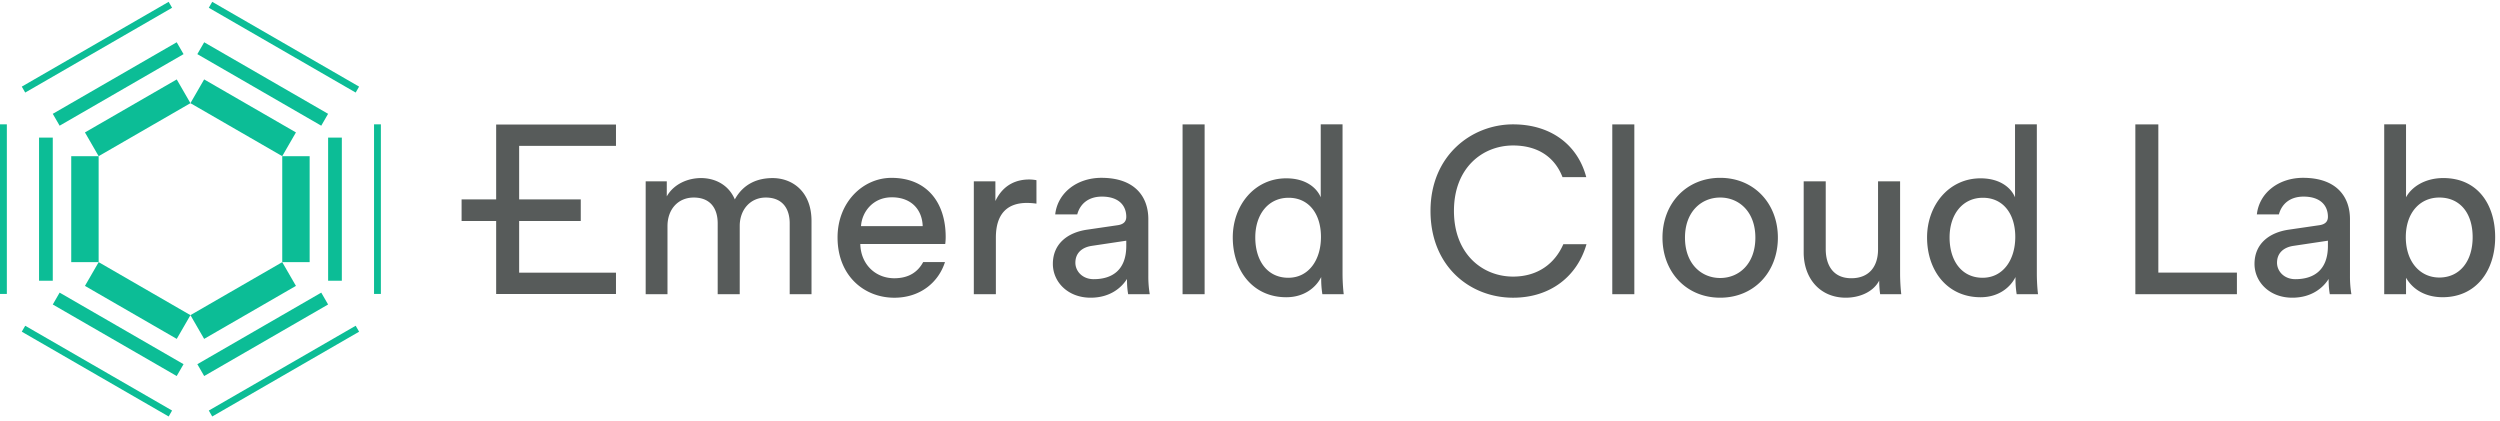 <svg width="3680" height="620" viewBox="0 0 3680 620" xmlns="http://www.w3.org/2000/svg">
  <g fill="none" fill-rule="evenodd">
    <path fill="#0CBD96" d="m300.5 116.9 135.12 78.02-20.18 34.94-135.12-78zm114.96 268.98h40.34v-156h-40.34zm20.16 34.94L300.5 498.84l-20.18-34.94 135.14-78zm-175.46 78.02-135.12-78 20.18-34.96 135.1 78.02zm-155.3-112.96h40.34v-156h-40.34zm20.18-190.96 135.12-78 20.16 34.94-135.12 78zm175.52-132.7 182.4 105.32-10.08 17.48-182.4-105.34zM483 413.2h20.18V202.56h-20.2zm-.04 35-182.4 105.32-10.08-17.44 182.4-105.34zM260.1 553.52 77.7 448.22l10.08-17.48 182.4 105.34zM57.48 413.2h20.2V202.56h-20.2zm20.2-245.66L260.1 62.22l10.08 17.46-182.4 105.34zM312.4 2.7l-5.04 8.74 216.18 124.8 5.06-8.74zm238.18 430h10.08V183.06h-10.08zM307.36 604.32l5.04 8.74 216.2-124.8-5.06-8.76zM32.06 488.24l216.2 124.82 5.04-8.74-216.18-124.8zM0 432.7h10.08V183.06H0zm248.26-430L32.06 127.5l5.06 8.74L253.3 11.44z"/>
    <path d="M950.44 433.02V266.96h31.06v22.1c10.36-18.3 31.08-26.94 50.42-26.94 20.72 0 40.74 10 49.72 31.42 13.12-23.82 34.52-31.4 55.6-31.4 29 0 57.3 19.66 57.3 63.16v107.74h-32.1V328.76c0-21.76-10.72-37.98-35.22-37.98-22.8 0-38.34 17.96-38.34 41.78v100.48h-32.44V328.76c0-21.4-10.36-37.98-35.22-37.98-23.14 0-38.68 17.26-38.68 42.12v100.14zm575.22-133.26a100 100 0 0 0-14.16-1.04c-27.28 0-45.58 14.5-45.58 51.1v83.2h-32.46V266.96h31.76v29c12.1-25.56 32.8-31.76 49.72-31.76 4.5 0 9 .68 10.72 1.04z" fill="#575B5A"/>
    <g transform="translate(0 .121)"/>
    <path fill="#575B5A" d="M1740.74 433.02h32.46V183.08h-32.46zm155.72-24.16c29.7 0 48-25.9 48-60.08s-17.96-57.66-47.64-57.66c-29.7 0-49.04 24.18-49.04 58.36s17.6 59.4 48.68 59.4m48.34-1.04c-7.94 15.9-25.54 29.7-51.44 29.7-48.68 0-78.72-38.66-78.72-88.04 0-46.96 31.76-87 78.72-87 29.34 0 45.24 14.5 50.76 27.96V183.02h32.1v219.26c0 15.88 1.4 27.96 1.74 30.74h-31.44a140 140 0 0 1-1.72-22.44zm428.48 25.18h32.46V183.08h-32.46zm210.62-83.2c0-38.32-24.16-59.04-51.8-59.04-27.6 0-51.8 20.72-51.8 59.04 0 38.68 24.2 59.4 51.8 59.4 27.64 0 51.8-20.72 51.8-59.4m33.14 0c0 50.76-35.2 88.4-84.92 88.4s-84.94-37.64-84.94-88.4c0-50.4 35.2-88.04 84.94-88.04 49.7 0 84.92 37.64 84.92 88.04m100.14 88.4c-38.68 0-62.16-29-62.16-66.64V266.96h32.46v99.8c0 22.76 10.36 42.8 37.64 42.8 26.24 0 39.36-17.26 39.36-42.48V266.96h32.46V402.3c0 13.12 1.02 24.86 1.72 30.74h-31.08a140 140 0 0 1-1.38-20.04c-8.98 17.28-29.68 25.2-49.02 25.2m201.3-29.34c29.68 0 48-25.9 48-60.08s-17.96-57.66-47.66-57.66-49.04 24.18-49.04 58.36 17.6 59.4 48.7 59.4m48.32-1.04c-7.94 15.9-25.54 29.7-51.44 29.7-48.68 0-78.72-38.66-78.72-88.04 0-46.96 31.76-87 78.72-87 29.36 0 45.24 14.5 50.76 27.96V183.02h32.1v219.26c0 15.88 1.4 27.96 1.74 30.74h-31.42a140 140 0 0 1-1.74-22.44zm176.44 25.18V183.08h33.84v218.2h115.66v31.78zm447.46-142.24c-28.64 0-49.36 22.44-49.36 58.36 0 35.9 20.72 59.38 49.36 59.38 29.7 0 49.04-23.48 49.04-59.4 0-35.9-19-58.34-49.04-58.34m-81.14 142.26V183.02h32.12v107.4c7.94-14.84 27.28-28.32 54.9-28.32 50.4 0 76.3 38.68 76.3 87 0 49.4-27.96 88.4-77.34 88.4-24.52 0-43.5-10.7-53.86-28.66v24.18zm-1208.34-73.56c-12.14 27.84-36.94 47.66-74 47.66-44.52 0-87-32.8-87-96.68s42.48-96.32 87-96.32c35.88 0 61.2 16.6 72.8 46.6h34.94c-12.44-47.3-51.8-77.68-107.72-77.68-60.78 0-121.54 45.58-121.54 127.4s58.36 127.76 121.54 127.76c56.28 0 94.94-32.8 108.06-78.72zM764.18 293.5v-78.78h142.54v-31.4H730.34v110.2h-50.88v31.76h50.88v107.5h176.38v-31.4H764.18v-76.1h90.7V293.5zm893.7 68.4c0 36.26-21.4 49.04-48 49.04-16.56 0-26.92-11.74-26.92-24.18 0-14.84 10.36-22.8 24.18-24.86l50.74-7.6zm32.46 43.86v-83.2c0-32.46-19.34-60.8-69.04-60.8-35.92 0-64.56 22.1-68.02 53.86h32.42c4.2-15.52 16.46-26.22 36.28-26.22 25.2 0 35.9 13.46 35.9 29.7 0 5.86-2.76 11.04-12.76 12.42l-44.9 6.56c-28.66 4.14-50.4 20.72-50.4 50.4 0 26.26 21.74 49.74 55.6 49.74 29.68 0 46.26-15.9 53.5-27.62 0 12.08 1.04 18.28 1.72 22.44h31.78a160 160 0 0 1-2.08-27.28m-377.72-115.34c29.36 0 44.88 18.66 45.58 42.48h-90.8c1.38-21.4 17.94-42.46 45.22-42.46m46.3 95.3c-7.4 13.86-20.44 23.84-42.5 23.84-27.96 0-49.38-20.72-50.06-50.4h125c.34-2.08.68-6.24.68-10.38 0-51.8-28.66-87-79.76-87-41.8 0-79.4 35.56-79.4 87.7 0 56.28 39 88.74 83.54 88.74 38.66 0 65.26-23.14 74.58-52.48l-.04-.02zM3426.7 361.9c0 36.26-21.4 49.04-48 49.04-16.56 0-26.92-11.74-26.92-24.18 0-14.84 10.36-22.8 24.16-24.86l50.76-7.6zm32.46 43.86v-83.2c0-32.46-19.34-60.8-69.06-60.8-35.9 0-64.54 22.1-68 53.86h32.42c4.2-15.52 16.46-26.22 36.28-26.22 25.2 0 35.9 13.46 35.9 29.7 0 5.86-2.76 11.04-12.76 12.42l-44.9 6.56c-28.66 4.14-50.4 20.72-50.4 50.4 0 26.26 21.74 49.74 55.6 49.74 29.68 0 46.24-15.9 53.5-27.62 0 12.08 1.04 18.28 1.72 22.44h31.78a160 160 0 0 1-2.08-27.28"/>
  </g>
</svg>
